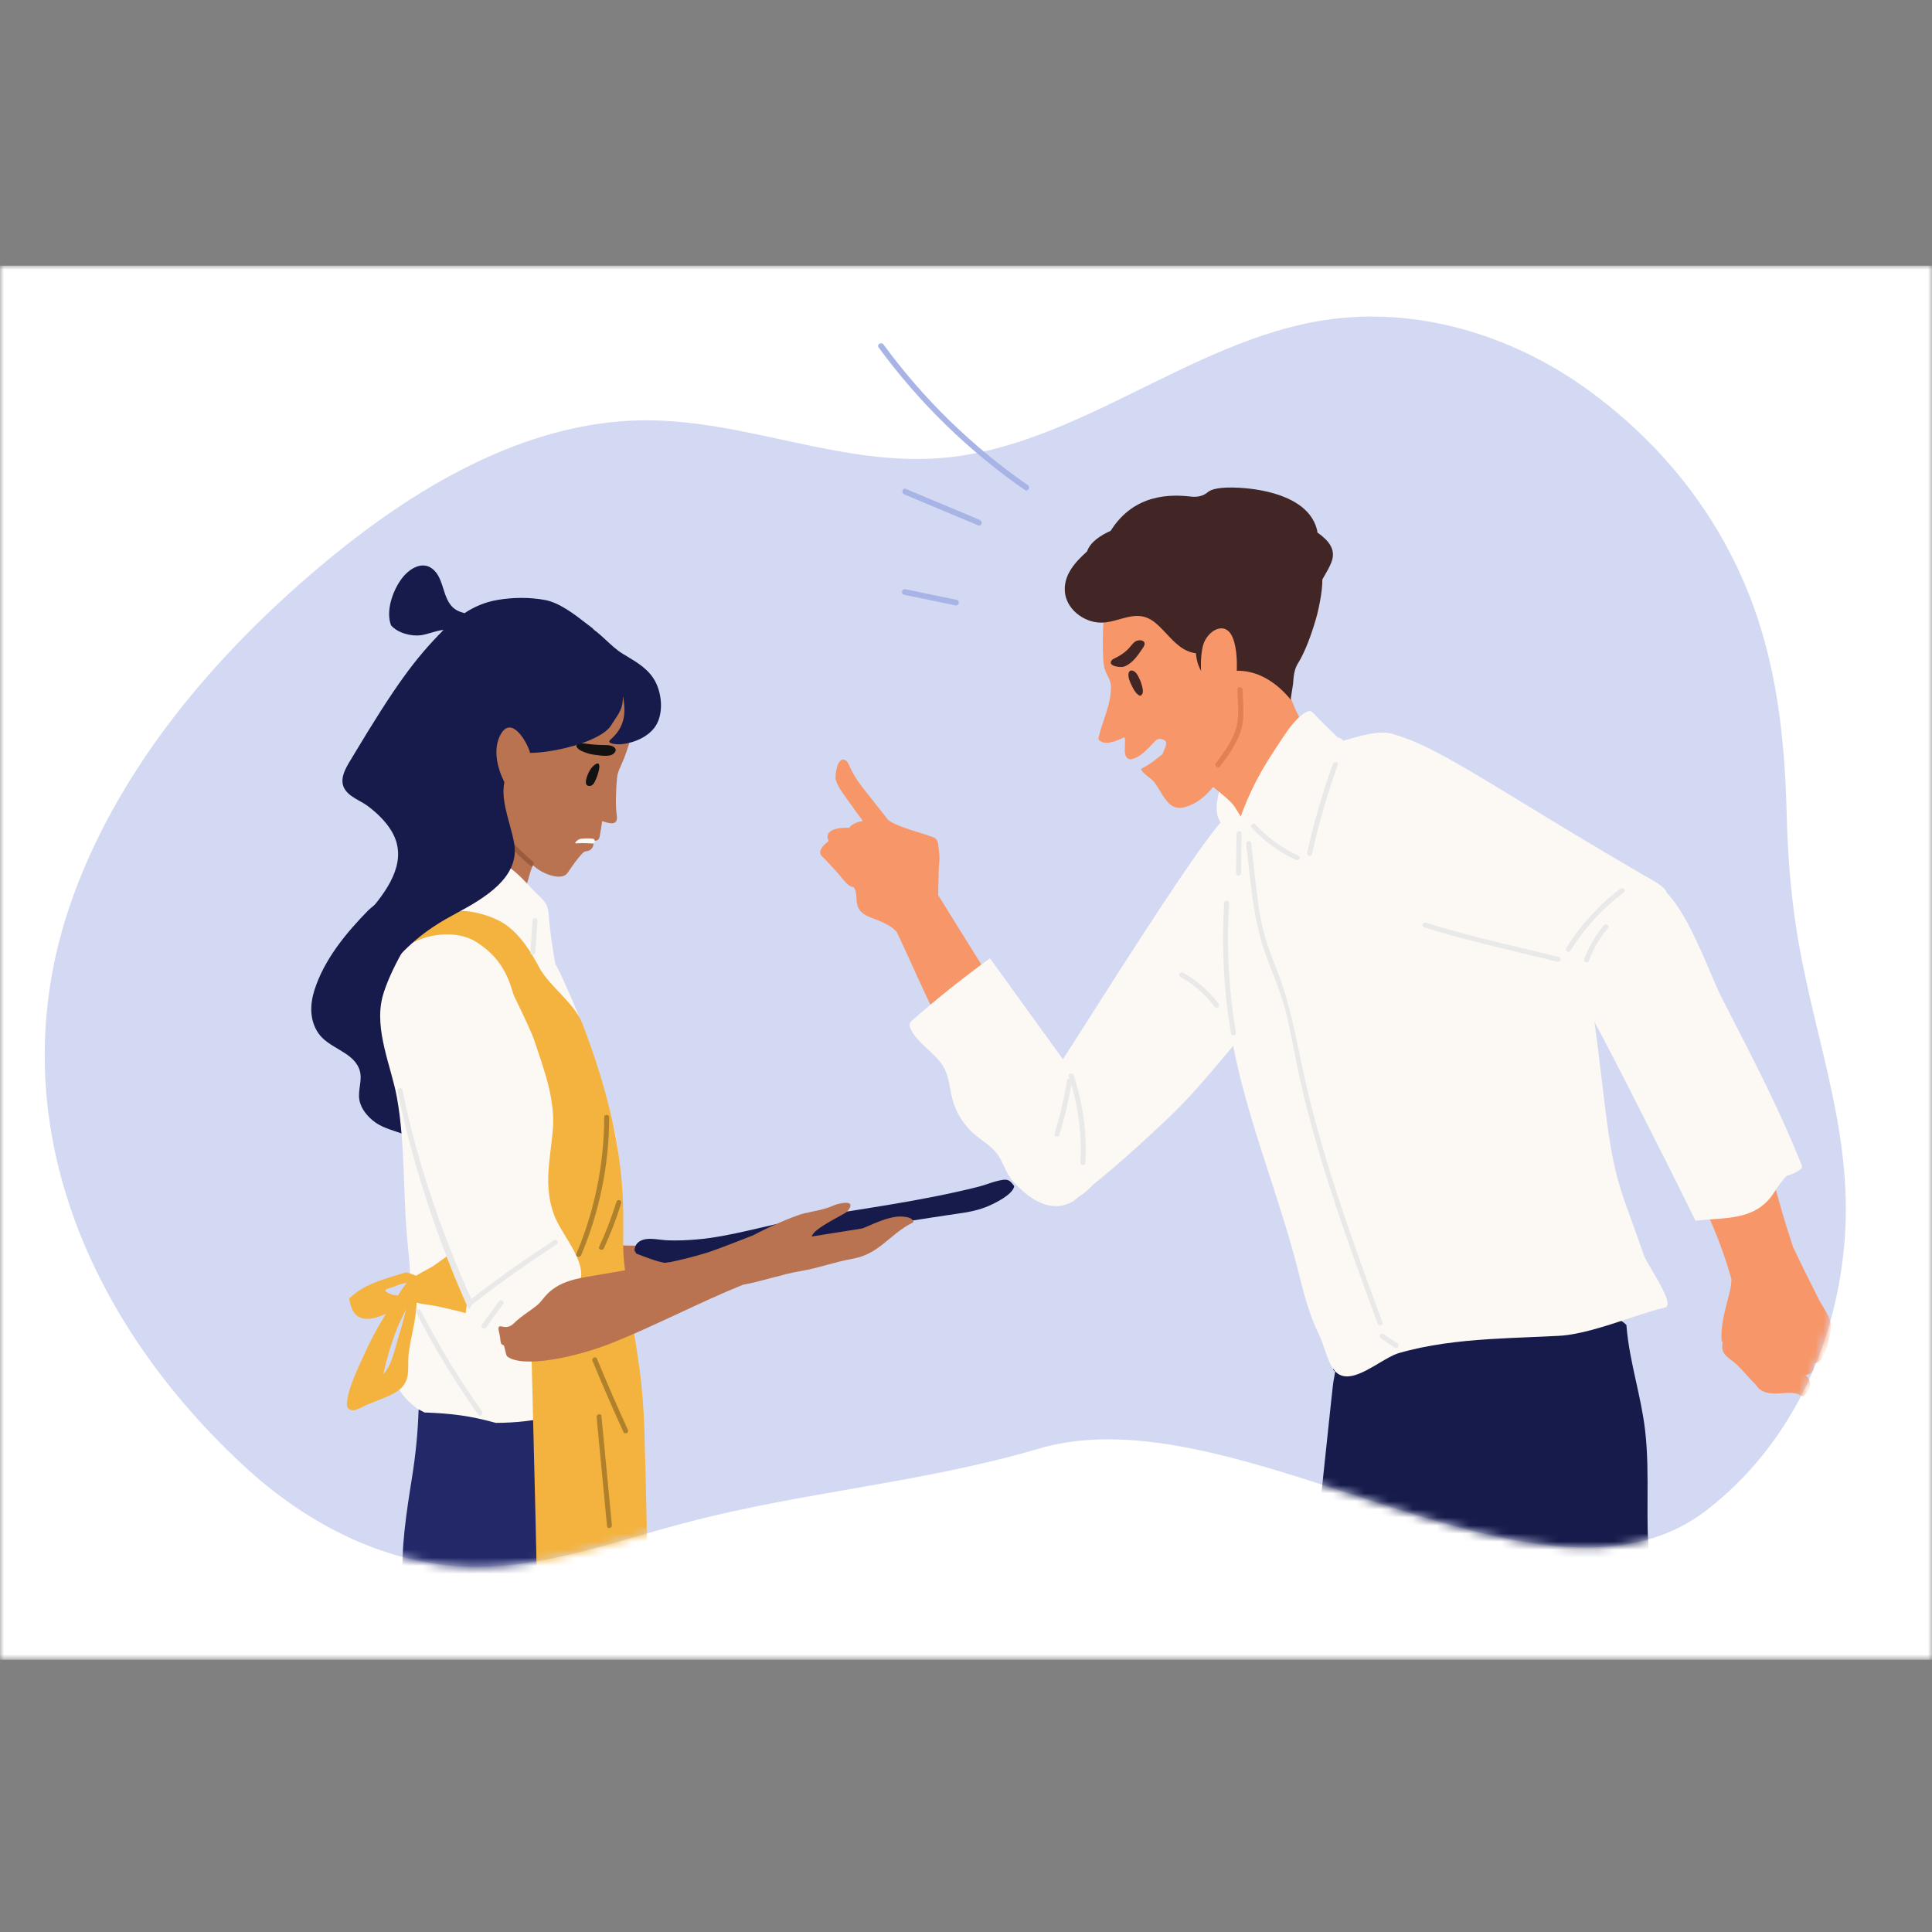 <svg width="240" height="240" viewBox="0 0 240 240" fill="none" xmlns="http://www.w3.org/2000/svg">
<rect x="0" y="0" width="240" height="240" fill="#808080" stroke="none"/>
<g clip-path="url(#clip0_2349_87577)">
<mask id="mask0_2349_87577" style="mask-type:luminance" maskUnits="userSpaceOnUse" x="0" y="33" width="240" height="174">
<path d="M240 33H0V206.182H240V33Z" fill="white"/>
</mask>
<g mask="url(#mask0_2349_87577)">
<path d="M240 33H0V206.182H240V33Z" fill="white"/>
<path d="M210.813 62C206.965 56.602 202.174 51.904 196.675 48.013C187.536 41.574 175.889 37.994 164.382 39.789C147.874 42.384 133.73 55.436 117.136 56.882C104.466 57.981 92.528 52.085 79.86 52.214C65.055 52.381 51.135 60.744 39.618 70.482C26.595 81.491 15.228 94.967 9.344 110.628C-0.9 137.844 10.772 164.228 30.627 182.397C38.211 189.326 47.987 194.462 58.629 194.636C67.65 194.784 76.469 191.434 85.314 189.12C99.769 185.319 114.721 184.184 129.061 179.952C154.04 172.581 191.394 203.62 212.075 187.543C222.435 179.482 227.874 167.372 229.071 154.962C230.38 141.404 225.655 129.897 223.413 116.992C222.515 111.796 222.075 106.508 221.951 101.206C221.716 91.648 220.686 82.295 217.12 73.475C215.463 69.379 213.352 65.542 210.813 62Z" fill="#D3D9F2"/>
<mask id="mask1_2349_87577" style="mask-type:alpha" maskUnits="userSpaceOnUse" x="5" y="39" width="225" height="156">
<path d="M210.815 62.001C206.968 56.603 202.176 51.905 196.677 48.014C187.538 41.575 175.891 37.995 164.384 39.79C147.876 42.385 133.732 55.437 117.138 56.883C104.468 57.982 92.53 52.086 79.862 52.215C65.057 52.382 51.137 60.745 39.62 70.483C26.597 81.492 15.231 94.968 9.346 110.629C-0.898 137.845 10.774 164.229 30.629 182.398C38.212 189.327 47.989 194.462 58.631 194.637C67.652 194.785 76.471 191.435 85.316 189.121C99.771 185.32 114.723 184.185 129.063 179.952C154.042 172.582 191.396 203.621 212.076 187.544C222.437 179.483 227.876 167.373 229.073 154.963C230.382 141.405 225.657 129.898 223.415 116.993C222.516 111.797 222.077 106.509 221.953 101.207C221.718 91.649 220.688 82.296 217.122 73.476C215.465 69.38 213.354 65.543 210.815 62.001Z" fill="#D3D9F2"/>
</mask>
<g mask="url(#mask1_2349_87577)">
<mask id="mask2_2349_87577" style="mask-type:luminance" maskUnits="userSpaceOnUse" x="16" y="45" width="216" height="267">
<path d="M231.82 45.871H16.779V311.639H231.82V45.871Z" fill="white"/>
</mask>
<g mask="url(#mask2_2349_87577)">
<path d="M68.575 105.246C67.927 104.062 66.431 103.98 65.423 103.214C64.698 102.666 64.316 101.835 63.667 101.217C63.196 100.763 62.63 100.48 62.059 100.209C60.492 99.473 58.689 98.548 56.998 98.2C56.367 98.071 55.885 98.147 55.52 98.518C55.325 98.442 55.054 98.577 55.089 98.86C55.749 103.503 55.024 108.116 53.027 112.281C52.909 112.305 52.803 112.387 52.792 112.552C52.762 113.047 52.792 113.43 52.939 113.919C52.986 114.078 53.127 114.22 53.298 114.178C55.684 113.554 58.312 113.088 60.787 113.43C61.476 113.524 62.047 113.713 62.666 114.013C62.819 114.09 63.456 114.497 63.597 114.491C63.968 114.473 64.645 120.07 64.84 119.752C64.946 119.581 64.31 113.772 64.186 113.677C64.599 112.417 65.017 111.156 65.429 109.889C65.889 108.499 66.189 106.06 68.051 106.183C68.322 106.201 68.422 105.912 68.334 105.718C68.363 105.7 68.387 105.688 68.428 105.665C68.563 105.582 68.664 105.405 68.575 105.24V105.246Z" fill="#B97351"/>
<path d="M83.975 155.215C84.045 155.032 83.963 154.79 83.715 154.79C81.801 154.773 79.886 154.749 77.971 154.731C76.616 154.72 74.695 154.325 73.434 154.967C72.656 155.362 72.38 156.128 72.55 156.964C72.815 158.231 74.23 160.028 75.131 160.894C75.997 161.725 77.016 161.354 78.053 161.018C79.597 160.523 81.211 160.093 82.702 159.462C84.546 158.679 85.459 156.693 83.98 155.221L83.975 155.215Z" fill="#B97351"/>
<path d="M108.874 151.68C108.485 151.491 107.843 151.645 107.454 151.685C106.482 151.792 105.509 151.909 104.537 152.033C102.976 152.234 101.427 152.469 99.871 152.723C99.918 152.516 99.777 152.281 99.529 152.357C97.603 152.982 97.379 154.637 99.312 155.568C101.715 156.723 104.838 155.527 107.13 154.649C107.937 154.343 109.121 154.037 109.428 153.1C109.604 152.552 109.404 151.927 108.874 151.68Z" fill="#B97351"/>
<path d="M68.715 123.528L68.209 117.277C68.079 115.687 67.932 115.097 66.848 113.931C65.398 112.369 63.931 110.82 62.505 109.241C60.968 107.538 60.385 106.454 58.77 106.113C58.54 106.065 58.34 106.23 58.381 106.472L58.434 106.796C58.387 106.749 58.328 106.713 58.246 106.707C56.549 106.531 56.148 109.105 56.101 110.349C56.024 112.363 56.785 114.273 58.157 115.733C58.428 116.022 58.882 115.61 58.611 115.321C58.257 114.95 57.951 114.549 57.692 114.125C58.558 114.897 60.267 115.032 61.315 115.233C62.105 115.38 62.965 115.474 63.642 115.946C64.355 116.446 64.826 117.289 65.251 118.026C66.076 119.451 66.736 120.954 67.277 122.503C67.107 122.615 67.036 122.88 67.266 123.01C67.507 123.145 67.684 123.34 67.784 123.581C67.784 123.593 67.79 123.605 67.796 123.617C67.814 123.67 67.837 123.723 67.855 123.782C67.92 124.058 68.391 124.123 68.45 123.805C68.585 123.782 68.709 123.693 68.692 123.517L68.715 123.528Z" fill="#FCF8F4"/>
<path d="M69.611 122.891C69.199 121.011 68.846 119.12 68.569 117.217C68.433 116.263 68.316 115.308 68.215 114.353C68.151 113.729 68.186 113.004 67.897 112.427C67.561 111.743 66.713 111.089 66.201 110.536C65.629 109.917 65.063 109.299 64.445 108.721C63.378 107.725 62.218 106.942 60.815 106.523C60.521 106.435 60.35 106.771 60.468 106.977C59.708 107.112 58.8 107.572 58.577 108.261C58.241 109.292 59.784 110.706 60.309 111.384C61.54 112.981 62.86 114.501 64.238 115.974C65.805 117.653 68.127 119.155 68.033 121.63C68.015 122.025 68.634 122.048 68.645 121.653C68.645 121.53 68.657 121.418 68.663 121.3C68.775 121.871 68.887 122.449 69.017 123.02C69.099 123.409 69.7 123.274 69.618 122.885L69.611 122.891Z" fill="#FCF8F4"/>
<path d="M76.645 96.703C76.675 96.302 76.781 95.902 76.946 95.537C77.576 94.158 78.872 91.183 78.495 88.743C78.254 87.176 77.252 84.725 76.256 83.547C74.79 81.82 72.651 80.731 70.553 79.918C68.692 79.193 66.93 78.716 64.997 79.476C63.188 80.189 61.627 81.503 60.384 82.94C58.263 85.397 55.317 90.093 57.456 93.268C58.646 95.036 60.526 95.707 60.614 98.088C60.655 99.248 60.726 100.415 60.855 101.57C60.914 102.076 61.291 102.442 61.345 102.948C62.358 104.315 63.748 105.434 65.074 106.489C66.105 107.308 66.523 107.968 67.772 108.504C68.591 108.857 69.947 109.229 70.512 108.422C70.86 107.933 71.343 107.19 71.802 106.636C72.339 105.988 72.498 105.764 72.922 105.729C73.34 105.688 73.664 105.334 73.717 104.922C73.735 104.763 73.746 104.598 73.764 104.445C73.9 104.445 74.029 104.445 74.141 104.398C74.412 104.297 74.442 104.121 74.501 103.856C74.63 103.243 74.707 102.612 74.807 101.994C75.768 102.347 76.757 102.542 76.633 101.416C76.569 100.833 76.468 100.35 76.533 98.506C76.575 97.398 76.569 97.74 76.645 96.715V96.703Z" fill="#B97351"/>
<path fill-rule="evenodd" clip-rule="evenodd" d="M75.468 92.561C75.633 92.561 75.833 92.602 76.015 92.673H76.021C76.422 92.838 76.717 93.167 76.239 93.609C75.793 94.025 74.758 93.882 74.084 93.79C73.975 93.774 73.875 93.761 73.788 93.751C73.287 93.698 72.746 93.509 72.286 93.309C71.774 93.085 71.102 92.466 72.144 92.343C72.374 92.319 72.61 92.354 72.84 92.39C73.712 92.514 74.584 92.561 75.468 92.561ZM73.435 95.447C73.594 95.253 74.336 94.434 74.442 95.088V95.082C74.537 95.695 73.93 97.127 73.735 97.357C73.629 97.48 73.494 97.616 73.305 97.633C72.192 97.757 73.14 95.807 73.435 95.447Z" fill="#121212"/>
<path d="M56.196 111.957C53.521 111.232 51.848 108.981 49.285 107.956C48.613 111.279 46.498 112.322 45.75 113.082C42.992 115.892 40.265 119.192 39.057 123.009C38.497 124.783 38.45 126.715 39.529 128.318C40.807 130.221 43.747 130.604 44.601 132.736C44.636 132.825 44.666 132.913 44.695 133.008C45.031 134.209 44.436 135.423 44.642 136.619C44.831 137.744 45.679 138.746 46.581 139.4C48.13 140.513 50.145 140.584 51.73 141.703C52.113 141.975 52.355 141.703 52.42 141.303C52.532 140.619 51.883 140.637 51.636 140.213C51.418 139.842 51.512 139.135 51.553 138.728C51.771 136.772 53.126 135.011 52.838 132.99C52.532 130.81 51.07 128.989 50.77 126.798C50.469 124.629 51.035 122.379 52.119 120.493C53.468 118.143 55.554 116.316 57.787 114.796C58.67 114.195 59.554 113.624 60.373 112.993C58.977 112.675 57.586 112.333 56.202 111.962L56.196 111.957Z" fill="#171B4B"/>
<path d="M66.182 107.008C64.944 105.982 63.813 104.839 62.788 103.596C62.535 103.29 62.081 103.702 62.334 104.008C63.395 105.293 64.573 106.459 65.857 107.526C66.164 107.779 66.488 107.255 66.187 107.008H66.182Z" fill="#995C3E"/>
<path d="M53.368 209.546C56.06 221.376 53.645 253.127 53.709 256.95C53.78 260.756 52.802 264.462 52.16 268.174C51.264 273.359 51.188 278.531 50.864 283.781C50.599 288.041 49.338 287.616 53.368 288.159C60.697 288.035 69.429 287.87 76.734 287.157C76.823 284.081 76.41 280.812 76.504 278.296C76.646 274.584 76.781 270.872 76.911 267.161C77.158 259.926 77.388 252.685 77.583 245.444C77.983 230.968 78.278 216.486 78.46 202.004C78.531 196.543 78.637 191.063 78.413 185.608C77.848 182.78 77.282 179.952 76.875 177.1C76.71 176.835 76.593 176.511 76.569 176.116C76.569 176.051 76.569 175.969 76.569 175.886C76.569 175.168 76.534 174.461 76.487 173.748C76.446 173.312 76.428 172.87 76.398 172.434C74.478 171.15 72.003 171.639 69.776 172.092C68.498 172.351 55.954 174.567 52.001 175.097C51.913 177.931 51.63 180.729 51.188 183.499C50.487 187.888 49.779 192.36 50.033 196.831C50.298 201.521 52.366 205.109 53.373 209.546H53.368Z" fill="#232968"/>
<path d="M76.958 161.134C77.188 159.572 76.18 156.515 76.269 154.936C76.511 150.405 77.43 145.044 76.387 140.643C74.66 133.331 72.911 128.146 69.765 121.259C67.573 116.463 60.185 107.743 54.14 112.845C51.17 115.35 48.242 121.053 47.518 123.828C46.445 127.923 48.631 132.559 49.308 136.336C50.369 142.239 50.033 148.408 50.628 154.37C50.858 156.698 51.117 159.037 50.858 161.37C50.611 163.603 49.945 165.765 49.562 167.974C49.326 169.341 48.867 171.256 49.562 172.552C50.022 173.424 50.87 174.219 51.759 174.956C51.759 174.956 52.732 175.463 52.737 175.463C56.114 175.586 58.376 175.869 61.593 176.753C64.115 176.747 66.595 176.494 69.246 175.769C71.208 175.233 73.247 174.443 74.749 172.976C75.733 172.016 77.707 169.294 77.919 167.98C77.624 165.694 77.3 163.414 76.964 161.134H76.958Z" fill="#FCF8F4"/>
<path d="M125.972 147.46C125.996 147.389 125.984 147.325 125.943 147.272C125.56 146.794 125.324 146.47 124.641 146.558C123.527 146.706 122.543 147.171 121.465 147.442C114.248 149.251 106.848 150.176 99.524 151.437C95.182 152.185 90.858 153.611 86.468 153.976C85.325 154.071 84.182 154.118 83.039 154.082C82.144 154.059 81.154 153.811 80.264 153.923C79.369 154.041 78.803 154.589 78.821 155.432C78.862 155.443 78.897 155.455 78.939 155.467C78.933 155.614 79.033 155.732 79.168 155.779C80.034 156.097 82.639 157.152 82.945 156.798C82.963 156.798 82.986 156.81 83.004 156.816C84.006 157.122 86.556 156.009 87.617 155.779C89.178 155.443 98.835 153.941 102.547 153.328C102.558 153.328 117.134 151.001 119.108 150.742C120.346 150.577 121.677 150.312 122.855 149.787C123.716 149.404 125.672 148.444 125.972 147.454V147.46Z" fill="#171B4B"/>
<path d="M84.388 266.029C83.869 261.374 83.403 256.708 82.991 252.042C82.166 242.709 81.548 233.353 81.147 223.991C80.493 208.602 80.534 193.196 80.051 177.801C79.768 168.68 78.413 165.517 77.488 156.431C77.064 152.225 78.908 144.159 72.309 127.067C71.385 124.675 68.18 122.413 67.024 120.25C65.94 118.224 64.703 116.203 62.812 114.86C61.31 113.799 57.951 112.739 56.001 113.334C54.852 113.687 54.864 113.888 53.797 114.429C53.102 114.783 52.13 115.172 51.459 115.714C51.406 115.714 51.353 115.714 51.3 115.714C51.017 115.696 50.917 115.973 51.005 116.174C50.793 116.451 51.088 116.715 51.346 116.662C51.317 116.875 50.08 117.882 50.298 117.717C52.784 115.873 56.761 115.502 59.13 116.992C62.164 118.907 63.1 121.193 63.766 123.485C65.163 128.281 65.481 132.929 66.265 137.867C66.5 139.334 66.789 140.801 66.282 142.25C65.899 143.34 65.157 144.354 64.532 145.326C63.401 147.081 62.223 148.808 60.938 150.451C59.578 152.195 58.093 153.845 56.425 155.312C55.636 156.007 54.746 156.614 53.892 157.221C53.515 157.486 52.496 157.969 51.682 158.476C51.229 158.27 50.816 158.14 50.428 158.058C46.993 159.094 45.219 159.59 43.387 161.292C43.387 161.322 43.387 161.345 43.387 161.375C43.835 164.403 45.867 164.144 47.959 163.195C47.847 163.378 47.729 163.554 47.617 163.737C46.704 165.245 45.885 166.807 45.166 168.421C44.401 170.129 43.375 172.174 43.122 174.042C43.04 174.649 43.087 175.108 43.77 175.19C44.294 175.249 45.066 174.713 45.514 174.531C46.463 174.148 47.423 173.788 48.354 173.376C49.526 172.851 50.422 172.18 50.64 170.848C50.775 170.03 50.669 169.175 50.746 168.344C50.846 167.29 51.088 166.259 51.294 165.222C51.523 164.079 51.718 162.954 51.748 161.817C52.59 162.052 53.592 162.105 54.41 162.294C56.384 162.747 58.676 163.189 60.485 164.114C61.946 164.656 63.578 165.187 64.856 166.088C65.381 166.453 65.734 166.919 66.005 167.431C66.665 195.635 67.679 223.891 66.43 252.089C66.141 258.564 65.876 265.033 65.086 271.466C65.605 272.197 66.294 272.674 67.089 272.963C71.879 272.297 76.669 271.626 81.459 270.936C84.935 270.435 84.717 268.927 84.393 266.023L84.388 266.029ZM49.508 166.058C49.126 167.29 48.678 169.629 47.617 170.683C48.048 168.757 48.601 166.86 49.326 165.022C49.638 164.22 50.098 163.407 50.463 162.576C50.18 163.749 49.868 164.91 49.508 166.064V166.058ZM49.444 160.927C48.896 160.927 48.377 160.756 47.923 160.426C47.894 160.402 47.865 160.397 47.835 160.385C47.847 160.344 47.859 160.296 47.883 160.249C47.959 160.102 48.607 159.96 48.766 159.902C49.161 159.748 49.55 159.59 49.956 159.478C50.151 159.425 50.363 159.419 50.563 159.383C50.139 159.76 49.756 160.414 49.444 160.927Z" fill="#F4B33F"/>
<path fill-rule="evenodd" clip-rule="evenodd" d="M53.569 78.596C53.146 78.72 52.723 78.844 52.29 78.911V78.905C51.194 79.076 49.432 78.681 48.572 77.673C47.877 75.829 48.849 73.213 49.981 71.776C51.017 70.456 52.832 69.472 54.134 71.075C54.607 71.657 54.843 72.403 55.077 73.145C55.433 74.271 55.787 75.388 56.962 75.918C57.137 75.997 57.341 76.058 57.55 76.121C57.603 76.136 57.655 76.152 57.707 76.168C58.893 75.379 60.23 74.795 61.805 74.527C63.714 74.197 65.771 74.179 67.673 74.527C69.493 74.859 71.348 76.298 72.892 77.496C73.158 77.702 73.414 77.9 73.659 78.085C73.697 78.114 73.71 78.144 73.706 78.175C74.276 78.584 74.808 79.077 75.336 79.567C75.983 80.168 76.625 80.764 77.324 81.191C77.496 81.296 77.668 81.4 77.841 81.504C79.246 82.349 80.648 83.192 81.425 84.708V84.702C82.197 86.205 82.402 88.39 81.595 89.922C80.777 91.478 78.744 92.332 77.065 92.456C76.9 92.468 75.168 92.468 75.851 91.867C77.495 90.423 77.849 88.75 77.377 86.475C77.396 87.857 77.014 88.433 76.376 89.394H76.375C76.233 89.609 76.077 89.844 75.91 90.111C74.594 92.212 68.235 93.692 65.194 93.522C64.65 94.04 64.13 94.586 63.638 95.16C61.878 97.2 62.612 99.877 63.3 102.381C63.538 103.249 63.77 104.095 63.891 104.887C64.521 109.023 60.144 111.598 56.697 113.442C52.985 115.428 51.2 116.924 48.302 120.076C47.824 120.047 47.824 120.047 47.834 120.048C47.843 120.049 47.862 120.052 47.423 120.029C46.745 119.996 46.834 119.231 46.919 118.497C47.003 117.771 47.084 117.077 46.416 117.154C45.304 117.283 45.876 116.298 46.38 115.429C46.837 114.64 47.239 113.947 46.275 114.273C45.609 114.496 44.961 114.756 44.33 115.044C44.708 114.59 45.088 114.142 45.465 113.698C45.693 113.429 45.92 113.161 46.145 112.894C48.455 110.137 50.758 106.649 48.578 103.143C47.842 101.959 46.805 100.975 45.697 100.139C45.384 99.903 45.024 99.7 44.66 99.496C43.971 99.109 43.268 98.715 42.852 98.07C42.065 96.856 42.931 95.431 43.597 94.335H43.598C43.655 94.24 43.712 94.148 43.765 94.058C49.12 85.126 51.492 81.899 55.099 78.251C54.578 78.3 54.074 78.448 53.569 78.596Z" fill="#171B4B"/>
<path d="M57.633 165.336C59.395 166.95 61.097 168.093 62.341 170.226C64.526 168.771 66.347 166.166 68.085 164.234C69.222 162.973 70.383 161.718 71.449 160.399C73.847 157.435 69.835 153.782 68.78 150.783C67.52 147.195 68.344 144.079 68.668 140.437C69.004 136.578 67.602 132.949 66.406 129.337C65.787 127.464 62.759 121.572 61.952 119.746C60.873 117.89 60.886 119.239 59.141 117.961C55.854 115.551 51.73 117.919 49.591 121.254C49.491 121.254 49.385 121.307 49.32 121.425C48.071 123.723 47.676 126.409 47.729 129.019C47.771 131.023 48.648 132.702 49.22 134.563C49.62 135.86 49.909 137.191 50.151 138.523C50.469 138.782 50.705 139.159 50.763 139.654C51.453 145.746 53.35 151.743 56.208 157.182C57.038 158.766 58.146 160.41 57.957 162.272C57.839 163.433 57.592 164.316 57.633 165.336Z" fill="#FCF8F4"/>
<path d="M65.817 93.415C65.44 92.119 63.525 88.808 62.187 91.247C61.215 93.014 61.728 95.377 62.7 97.239C62.73 97.309 62.753 97.38 62.782 97.451C63.095 98.182 63.619 99.49 64.509 99.701C67.084 100.326 66.141 94.517 65.817 93.415Z" fill="#B97351"/>
<path d="M73.605 104.174C73.128 104.132 72.657 104.144 72.179 104.191C71.785 104.233 71.196 104.816 71.584 104.769C72.008 104.721 73.157 104.745 73.582 104.786C73.977 104.822 74 104.209 73.605 104.174Z" fill="#FCF8F4"/>
<path fill-rule="evenodd" clip-rule="evenodd" d="M66.159 114.325C66.115 114.99 66.069 115.656 66.023 116.322C65.978 116.988 65.932 117.653 65.888 118.319C65.858 118.714 66.477 118.737 66.501 118.343C66.545 117.677 66.591 117.011 66.636 116.345V116.345L66.636 116.343C66.682 115.678 66.727 115.013 66.772 114.348C66.801 113.953 66.182 113.93 66.159 114.325ZM58.537 161.365C54.907 153.325 51.721 144.047 49.998 135.411C49.921 135.022 49.327 135.175 49.403 135.564C51.147 144.331 54.458 154.347 58.146 162.484C58.254 162.719 58.499 162.411 58.61 162.071C58.633 162.061 58.655 162.047 58.677 162.03C62.053 159.403 65.541 156.922 69.14 154.601C69.47 154.389 69.193 153.841 68.857 154.053C65.313 156.341 61.869 158.78 58.537 161.365ZM61.976 161.658C61.275 162.624 60.574 163.597 59.879 164.563C59.649 164.881 60.167 165.211 60.397 164.893C61.098 163.927 61.799 162.954 62.495 161.988C62.724 161.67 62.206 161.34 61.976 161.658ZM52.279 162.819C54.505 167.168 57.039 171.345 59.879 175.327V175.333C60.109 175.651 59.655 176.07 59.425 175.746C56.556 171.716 53.987 167.503 51.73 163.102C51.554 162.748 52.096 162.466 52.279 162.819Z" fill="#EAE9E9"/>
<path fill-rule="evenodd" clip-rule="evenodd" d="M71.597 155.757C73.871 150.365 75.044 144.633 75.056 138.777H75.062C75.062 138.382 75.675 138.406 75.675 138.8C75.663 144.704 74.484 150.495 72.187 155.939C72.033 156.298 71.444 156.122 71.597 155.757ZM74.431 154.884C75.274 153.064 75.987 151.196 76.582 149.281C76.7 148.904 77.289 149.087 77.171 149.464C76.576 151.378 75.863 153.246 75.02 155.067C74.856 155.42 74.266 155.243 74.431 154.884ZM74.714 175.911C74.679 175.517 74.078 175.658 74.113 176.047C74.328 178.303 74.544 180.559 74.761 182.815V182.816V182.818C74.978 185.074 75.194 187.33 75.409 189.586C75.445 189.981 76.046 189.839 76.01 189.451C75.796 187.194 75.579 184.938 75.362 182.681C75.146 180.424 74.929 178.168 74.714 175.911ZM74.155 168.776C75.38 171.746 76.659 174.691 77.996 177.614C78.161 177.973 77.613 178.256 77.448 177.896C76.111 174.974 74.832 172.028 73.607 169.059C73.459 168.694 74.001 168.411 74.155 168.776Z" fill="#AF812C"/>
<path fill-rule="evenodd" clip-rule="evenodd" d="M110.424 153.944C109.105 155.039 107.922 156.021 105.791 156.39L105.797 156.396C104.799 156.567 103.769 156.846 102.733 157.127C101.629 157.427 100.516 157.728 99.422 157.905C98.338 158.08 97.114 158.408 95.861 158.744C94.676 159.062 93.465 159.386 92.323 159.595C92.309 159.598 92.296 159.6 92.282 159.603C89.761 160.614 87.003 161.897 84.245 163.18C81.474 164.469 78.704 165.758 76.173 166.771C71.436 168.668 64.979 169.97 63.029 168.521C62.904 168.428 62.827 168.076 62.754 167.742C62.683 167.413 62.615 167.104 62.51 167.077L62.505 167.083C62.215 167.01 62.191 166.769 62.154 166.396C62.135 166.2 62.112 165.968 62.045 165.705C61.786 164.688 61.972 164.722 62.38 164.797C62.732 164.861 63.25 164.957 63.789 164.426C64.36 163.86 64.995 163.408 65.629 162.956C65.834 162.811 66.038 162.666 66.24 162.517C66.517 162.311 66.788 162.099 67.035 161.845C67.177 161.696 67.308 161.532 67.439 161.369C67.526 161.261 67.612 161.153 67.701 161.05C69.292 159.209 71.51 158.841 73.597 158.494C73.867 158.45 74.135 158.405 74.4 158.358C75.435 158.172 76.472 157.999 77.51 157.827C81.048 157.238 84.588 156.648 88.051 155.541C89.1 155.206 93.454 153.497 93.454 153.497C93.46 153.496 93.468 153.496 93.474 153.496C95.968 152.175 98.853 150.976 99.899 150.728C100.223 150.652 100.546 150.585 100.866 150.52C101.758 150.336 102.634 150.155 103.487 149.774C104.135 149.485 106.604 148.866 105.255 150.487C105.161 150.599 104.709 150.847 104.127 151.167C102.51 152.056 99.891 153.495 101.178 154.093C102.052 154.496 103.802 153.854 104.965 153.428C105.213 153.337 105.434 153.256 105.614 153.197C106.315 152.966 107.014 152.662 107.717 152.357C108.862 151.859 110.016 151.358 111.199 151.165C111.677 151.082 112.884 151.088 113.25 151.447C113.38 151.577 113.444 151.7 113.473 151.824C113.391 151.869 113.308 151.914 113.225 151.959C112.942 152.112 112.66 152.264 112.395 152.437C111.644 152.932 111.02 153.449 110.424 153.944Z" fill="#B97351"/>
<path d="M156.329 105.882C155.816 103.154 155.227 100.397 154.432 97.739C154.043 96.443 153.289 96.166 152.264 97.02C152.122 96.838 151.792 96.814 151.733 97.097C151.41 98.764 150.673 100.443 151.527 101.999C152.146 103.118 152.617 104.297 152.894 105.546C153.006 106.035 152.942 106.936 153.283 107.372C153.589 108.362 154.202 109.252 155.392 109.057C156.977 108.798 156.529 106.977 156.323 105.882H156.329Z" fill="#FCF8F4"/>
<path fill-rule="evenodd" clip-rule="evenodd" d="M161.826 68.517C162.834 70.249 163.711 72.264 163.847 74.285V74.297C163.982 76.324 163.169 77.973 162.009 79.582C161.169 80.741 160.324 81.71 159.29 82.566C159.369 82.604 159.43 82.68 159.446 82.799C159.799 85.703 160.801 88.466 162.492 90.864C163.01 91.599 163.648 92.26 164.287 92.92C165.296 93.965 166.306 95.01 166.84 96.349V96.343C166.94 96.585 166.752 96.78 166.557 96.803C166.303 98.465 164.671 99.818 163.43 100.846C163.378 100.889 163.326 100.932 163.276 100.974C161.997 102.035 158.68 103.92 156.836 103.655C155.378 103.446 154.554 102.115 153.804 100.905C153.644 100.648 153.488 100.396 153.33 100.161C152.911 99.537 151.72 98.575 150.699 97.757C149.781 98.884 148.692 99.834 147.233 100.256C145.603 100.723 144.897 99.561 144.132 98.302C143.924 97.958 143.711 97.608 143.474 97.281C143.229 96.943 142.931 96.714 142.637 96.488C142.299 96.228 141.966 95.973 141.724 95.56C141.75 95.54 141.778 95.517 141.806 95.495C141.834 95.473 141.862 95.451 141.889 95.43C142.781 94.978 143.175 94.662 143.757 94.195C143.947 94.043 144.157 93.875 144.41 93.68C144.473 93.492 144.552 93.308 144.626 93.134C144.884 92.535 145.091 92.053 144.393 91.842C144.21 91.789 144.01 91.76 143.833 91.831C143.698 91.883 143.586 91.989 143.481 92.089L143.479 92.09C143.303 92.261 143.129 92.442 142.954 92.625C142.237 93.371 141.493 94.145 140.457 94.335C140.216 94.317 140.015 94.217 139.874 93.963C139.699 93.651 139.718 93.22 139.735 92.838C139.74 92.731 139.744 92.628 139.744 92.532C139.742 92.45 139.746 92.364 139.75 92.276C139.761 92.036 139.772 91.785 139.673 91.578C139.014 91.925 137.446 92.614 136.716 92.072C136.557 92.019 136.415 91.866 136.462 91.654C136.638 90.898 136.88 90.169 137.122 89.443C137.531 88.216 137.936 86.998 138.006 85.68C138.047 84.865 137.834 84.436 137.598 83.961C137.36 83.483 137.099 82.956 137.051 81.939C136.823 77.177 137.155 71.225 140.578 67.54C143.859 65.147 147.763 63.062 151.934 63.085C156.011 63.103 159.758 64.947 161.826 68.517ZM140.578 67.54C140.678 67.432 140.781 67.325 140.887 67.221C140.825 67.28 140.765 67.34 140.704 67.401C140.644 67.461 140.584 67.522 140.522 67.581C140.54 67.567 140.559 67.553 140.578 67.54Z" fill="#F79668"/>
<path fill-rule="evenodd" clip-rule="evenodd" d="M141.976 79.625C142.094 79.695 142.159 79.778 142.183 79.872H142.177C142.224 80.049 142.13 80.255 142.006 80.438C141.968 80.493 141.93 80.549 141.892 80.606C141.327 81.442 140.658 82.431 139.643 82.806C139.207 82.965 137.552 82.753 138.082 82.046C138.188 81.907 138.363 81.825 138.532 81.747C138.541 81.743 138.55 81.738 138.559 81.734C139.101 81.475 139.596 81.139 140.026 80.744C140.174 80.608 140.306 80.449 140.437 80.29C140.613 80.075 140.79 79.86 141.01 79.701C141.24 79.536 141.729 79.472 141.976 79.625ZM141.51 84.25C141.525 84.28 141.539 84.309 141.553 84.338H141.558C141.659 84.55 142.195 85.876 141.865 86.241C141.817 86.388 141.647 86.471 141.494 86.377C141.039 86.095 140.792 85.588 140.573 85.137C140.567 85.126 140.562 85.115 140.557 85.104C140.351 84.68 140.091 84.085 140.203 83.614C140.262 83.36 140.457 83.231 140.74 83.325C141.135 83.46 141.346 83.904 141.51 84.25Z" fill="#412625"/>
<path fill-rule="evenodd" clip-rule="evenodd" d="M116.545 111.203C116.547 110.982 116.549 110.762 116.554 110.542V110.541C116.572 109.764 116.589 108.987 116.607 108.203C116.612 107.967 116.633 107.715 116.654 107.457C116.698 106.918 116.744 106.355 116.66 105.864C116.623 105.653 116.605 105.454 116.588 105.268C116.535 104.678 116.494 104.226 115.912 104.002C115.376 103.8 114.747 103.603 114.097 103.4C112.707 102.964 111.221 102.5 110.35 101.881C109.937 101.36 109.525 100.837 109.113 100.314C108.7 99.791 108.288 99.269 107.875 98.747C107.827 98.686 107.779 98.625 107.73 98.564C107.147 97.829 106.559 97.089 106.096 96.279C105.849 95.848 105.625 95.383 105.418 94.935C105.318 94.723 105.183 94.499 104.965 94.405C103.987 93.969 103.681 96.391 103.833 96.903C104.083 97.714 104.659 98.5 105.196 99.233C105.358 99.453 105.515 99.669 105.66 99.878C106.149 100.591 106.667 101.286 107.192 101.976C106.626 102.082 105.766 102.341 105.466 102.865C105.43 102.848 105.395 102.83 105.348 102.83C104.605 102.812 102.808 102.871 102.791 103.973C102.791 104.126 102.867 104.297 102.967 104.456C102.532 104.798 101.783 105.411 101.901 106.006C101.941 106.224 102.153 106.422 102.339 106.595C102.398 106.651 102.455 106.704 102.502 106.754L102.503 106.755C102.992 107.279 103.48 107.803 103.963 108.327C104.09 108.462 104.23 108.639 104.382 108.83C104.81 109.367 105.328 110.018 105.872 110.183C105.928 110.199 105.984 110.206 106.034 110.211L106.043 110.212C106.339 110.621 106.368 111.105 106.397 111.593C106.425 112.048 106.452 112.507 106.697 112.911C107.116 113.6 107.907 113.893 108.65 114.169C108.732 114.199 108.814 114.229 108.895 114.26C109.59 114.525 110.244 114.831 110.845 115.261C110.999 115.373 111.148 115.52 111.298 115.669C111.328 115.7 111.359 115.73 111.389 115.76C111.908 116.832 112.6 118.353 113.308 119.91C114.503 122.541 115.748 125.278 116.295 126.149C116.865 127.059 117.32 127.537 117.826 128.067C118.189 128.447 118.577 128.854 119.052 129.466C118.769 129.737 119.029 130.232 119.376 130.409C121.65 131.558 124.048 130.309 125.922 128.983C126.558 128.53 127.548 127.54 127.294 126.674V126.668C127.283 126.627 127.265 126.585 127.248 126.544C127.101 126.212 126.78 126.005 126.467 125.803C126.402 125.762 126.338 125.72 126.275 125.678C124.942 124.762 124.896 124.675 124.562 124.058C124.42 123.794 124.224 123.433 123.854 122.868C122.717 121.139 120.188 117.066 118.268 113.974C117.587 112.877 116.983 111.904 116.545 111.203Z" fill="#F79668"/>
<path fill-rule="evenodd" clip-rule="evenodd" d="M163.625 66.124C163.642 66.13 163.678 66.148 163.678 66.148L163.666 66.154C164.968 67.097 166.046 68.204 165.38 69.877C165.152 70.454 164.843 70.985 164.533 71.517C164.445 71.669 164.357 71.82 164.271 71.973C164.262 75.293 162.509 80.402 161.262 82.357C160.761 83.147 160.69 84.03 160.631 84.938C160.627 85.004 160.583 85.273 160.53 85.594C160.438 86.16 160.319 86.885 160.349 86.923C158.64 84.832 156.213 83.152 153.355 83.335C152.766 83.371 152.294 83.602 151.825 83.832C151.296 84.092 150.77 84.35 150.079 84.325C150.003 84.325 149.926 84.295 149.855 84.225C149.85 84.219 149.845 84.213 149.841 84.207C149.837 84.201 149.832 84.195 149.826 84.189C149.75 84.125 149.679 84.048 149.62 83.948C148.953 83.131 148.649 82.197 148.561 81.148C146.977 80.942 145.972 79.867 144.938 78.762C144.488 78.282 144.033 77.795 143.522 77.371C141.994 76.105 140.583 76.502 139.11 76.916C138.097 77.201 137.053 77.495 135.922 77.259C134.184 76.894 132.475 75.486 132.287 73.553C132.08 71.421 133.595 69.795 135.038 68.499C135.446 67.319 136.709 66.508 137.977 65.937C137.977 65.934 137.978 65.932 137.978 65.93C140.894 61.305 145.448 61.393 148.006 61.694C148.736 61.776 149.49 61.617 150.044 61.134C150.456 60.781 151.482 60.456 153.956 60.592C157.362 60.781 162.746 61.894 163.636 65.954C163.648 66.018 163.642 66.077 163.625 66.124Z" fill="#412625"/>
<path d="M153.584 84.29C153.707 82.741 153.713 80.649 153.142 79.235C152.217 76.961 149.966 78.369 149.459 80.131C149 81.733 148.882 86.4 150.909 87.112C151.545 87.336 152.058 87.755 152.694 87.225C153.318 86.712 153.489 85.298 153.56 84.556C153.566 84.467 153.577 84.379 153.584 84.285V84.29Z" fill="#F79668"/>
<path d="M154.368 85.704C154.368 85.286 153.708 85.227 153.714 85.651C153.737 87.36 154.032 89.039 153.478 90.706C152.971 92.22 151.988 93.534 151.045 94.807C150.792 95.142 151.327 95.52 151.581 95.184C152.559 93.87 153.56 92.497 154.091 90.93C154.68 89.204 154.385 87.495 154.362 85.71L154.368 85.704Z" fill="#E38051"/>
<path fill-rule="evenodd" clip-rule="evenodd" d="M199.515 289.22C199.439 289.149 199.368 289.073 199.303 288.99L199.292 288.984C198.691 288.249 198.484 287.192 198.287 286.185C198.165 285.563 198.047 284.961 197.842 284.466C197.418 283.441 196.945 282.434 196.473 281.428C195.726 279.836 194.978 278.244 194.419 276.577C193.548 273.982 192.746 271.368 191.944 268.753C191.35 266.82 190.757 264.887 190.136 262.961C187.982 256.277 185.959 249.554 184.064 242.796L181.787 250.235C181.648 250.691 181.505 251.148 181.361 251.606C180.508 254.328 179.64 257.096 179.519 259.95C179.462 261.314 179.661 262.662 179.859 264.009C180.112 265.729 180.366 267.447 180.085 269.188C179.793 270.973 179.076 272.62 178.36 274.264C178.062 274.948 177.765 275.631 177.498 276.323C176.42 279.122 176.39 281.814 176.532 284.76C176.644 287.088 176.65 289.35 175.76 291.494C169.474 291.542 163.182 291.76 156.883 292.066C156.247 292.096 155.503 292.101 154.694 292.105C152.846 292.116 150.661 292.129 148.652 292.461L148.658 292.455C148.782 291.341 148.841 290.216 148.859 289.079C148.859 288.979 148.841 288.89 148.817 288.808C149.075 286.999 149.325 285.187 149.575 283.374C150.45 277.047 151.326 270.709 152.494 264.44C153.169 260.832 154.101 257.294 155.033 253.756C156.095 249.725 157.157 245.695 157.838 241.562C158.98 234.603 163.087 195.616 164.693 180.371C165.008 177.38 165.227 175.303 165.308 174.562C165.356 174.132 165.403 173.703 165.45 173.275C165.497 172.846 165.544 172.417 165.591 171.988C165.614 171.778 165.666 171.494 165.724 171.179C165.773 170.918 165.825 170.635 165.868 170.355C165.673 170.302 165.521 170.09 165.662 169.872C165.71 169.795 165.762 169.718 165.814 169.64C165.858 169.575 165.902 169.509 165.944 169.442C165.944 169.201 165.921 168.977 165.856 168.812C166.009 169.201 165.426 169.513 165.273 169.118C165.249 169.047 165.22 168.971 165.19 168.9C165.137 168.753 165.149 168.623 165.261 168.506C165.756 167.963 166.216 168.199 166.44 168.717C167.435 167.31 168.655 165.966 170.357 165.571C171.199 165.378 172.004 165.458 172.768 165.704C174.945 163.837 177.743 163.388 180.613 162.927C180.798 162.897 180.983 162.868 181.169 162.837C185.528 162.131 191.844 161.73 196.24 162.437C197.919 162.708 200.588 163.185 202.037 164.587C202.221 167.02 202.738 169.367 203.255 171.713C203.685 173.662 204.114 175.611 204.352 177.608C204.686 180.417 204.675 183.244 204.663 186.07C204.658 187.536 204.652 189.001 204.694 190.464C204.807 194.357 205.511 198.158 206.215 201.964C206.725 204.719 207.235 207.476 207.522 210.272C208.707 221.772 210.215 233.167 212.147 244.561C212.489 246.559 212.836 248.467 213.915 250.188C214.367 250.907 214.912 251.553 215.456 252.199C216.173 253.049 216.891 253.9 217.397 254.919C218.304 256.741 218.449 258.778 218.592 260.799C218.648 261.587 218.704 262.373 218.805 263.143C219.123 265.547 219.848 267.421 221.032 269.501C221.04 269.513 221.045 269.522 221.051 269.532C221.054 269.537 221.057 269.542 221.061 269.548C221.733 270.921 222.505 272.24 223.33 273.525C223.89 275.636 224.341 277.779 224.791 279.921C225.289 282.286 225.785 284.648 226.428 286.964C226.564 287.877 226.723 288.79 226.894 289.697C225.067 289.756 223.241 289.791 221.409 289.815C219.836 289.609 218.257 289.45 216.654 289.679C216.248 289.738 215.77 289.791 215.252 289.839C214.95 289.837 214.647 289.836 214.345 289.834C213.74 289.832 213.135 289.829 212.53 289.821C211.345 289.811 210.158 289.753 208.971 289.695C208.146 289.655 207.321 289.615 206.497 289.591C205.795 289.571 205.025 289.704 204.242 289.838C202.547 290.13 200.789 290.433 199.515 289.22Z" fill="#171B4B"/>
<path fill-rule="evenodd" clip-rule="evenodd" d="M219.382 141.652C219.392 141.681 219.403 141.711 219.412 141.74L219.405 141.746C219.694 142.005 219.912 142.288 219.977 142.589C220.012 142.748 219.983 142.895 219.847 142.995C219.844 142.999 219.534 142.819 219.299 142.684C219.157 142.602 219.042 142.536 219.04 142.536C219.65 144.407 220.152 146.203 220.658 148.01C221.071 149.485 221.486 150.968 221.962 152.504C221.995 152.608 222.051 152.777 222.123 152.993C222.279 153.461 222.509 154.151 222.73 154.887C222.733 154.888 222.738 154.897 222.746 154.914C223.612 156.77 225.032 159.616 225.957 161.442V161.448C226.091 161.712 226.265 161.999 226.447 162.298C226.892 163.026 227.381 163.829 227.436 164.565C227.518 165.608 226.976 167.505 226.493 168.459C226.228 168.978 225.886 169.278 225.391 169.384C225.391 169.393 225.388 169.402 225.385 169.411C225.383 169.42 225.379 169.429 225.379 169.437C225.36 169.527 225.347 169.621 225.333 169.716C225.303 169.932 225.272 170.153 225.161 170.333C224.967 170.645 224.637 170.769 224.278 170.84C224.384 170.91 224.484 170.993 224.566 171.099C225.102 171.818 224.785 172.701 224.225 173.273C224.148 173.349 224.06 173.432 223.954 173.432C223.863 173.438 223.778 173.389 223.698 173.343L223.689 173.338C222.965 172.937 222.093 173.009 221.269 173.078C221.221 173.082 221.173 173.086 221.126 173.09C220.048 173.179 218.763 173.09 218.133 172.041C217.72 171.644 217.338 171.219 216.954 170.791C216.609 170.407 216.261 170.02 215.888 169.649C215.612 169.375 215.325 169.157 215.06 168.955C214.317 168.39 213.738 167.95 214.003 166.739C213.92 166.686 213.861 166.604 213.855 166.48C213.763 164.808 214.175 163.213 214.586 161.62C214.648 161.382 214.709 161.144 214.768 160.906C214.916 160.329 215.045 159.745 215.081 159.145C215.085 159.074 215.088 159.003 215.089 158.931C213.509 153.164 210.813 147.831 208.046 142.553C207.881 142.488 207.764 142.323 207.823 142.129C207.808 142.099 207.792 142.07 207.775 142.04C207.759 142.011 207.743 141.982 207.728 141.952C207.552 141.616 207.94 141.281 208.188 141.44C209.313 139.602 211.393 138.465 213.585 138.688C214.857 138.818 215.888 139.454 216.937 140.161C217.131 140.291 217.391 140.437 217.678 140.598C218.078 140.822 218.53 141.076 218.928 141.357C219.087 141.298 219.282 141.351 219.353 141.563C219.361 141.593 219.372 141.622 219.382 141.652Z" fill="#F79668"/>
<path fill-rule="evenodd" clip-rule="evenodd" d="M166.246 91.66C166.334 91.637 166.422 91.643 166.511 91.702C166.651 91.796 166.776 91.899 166.886 92.009L166.965 91.986C169.135 91.356 171.366 90.707 172.939 91.153C176.994 92.308 181.1 94.812 188.905 99.572C192.927 102.024 197.932 105.077 204.418 108.852V108.84C204.501 108.888 204.602 108.945 204.716 109.009V109.009C205.449 109.419 206.7 110.12 206.981 110.737C207.009 110.8 207.038 110.863 207.066 110.927C209.195 113.138 210.992 117.335 212.438 120.714C213.028 122.094 213.56 123.337 214.033 124.253C214.392 124.954 214.757 125.661 215.123 126.368C218.216 132.366 221.28 138.399 223.801 144.703C223.878 144.886 223.849 145.121 223.743 145.204C223.189 145.622 222.605 145.905 221.957 146.064C221.386 146.6 220.855 147.401 220.343 148.197C218.498 151.061 215.579 151.261 212.668 151.461C211.981 151.508 211.294 151.556 210.622 151.637C208.259 146.836 205.861 142.057 203.434 137.297C203.246 136.929 203.059 136.561 202.871 136.193C201.293 133.094 199.712 129.988 198.068 126.94C198.413 129.428 198.714 131.951 198.995 134.302V134.302C199.281 136.703 199.547 138.926 199.816 140.749C200.571 145.846 201.364 148.021 202.619 151.461C203.069 152.693 203.577 154.088 204.165 155.837V155.831C204.3 156.236 204.746 156.997 205.254 157.863C206.375 159.778 207.796 162.205 206.839 162.425C205.535 162.724 203.972 163.241 202.316 163.789L202.316 163.789C199.41 164.751 196.219 165.807 193.648 165.942C192.518 166 191.387 166.047 190.256 166.095L190.255 166.096C188.508 166.169 186.761 166.243 185.016 166.354C181.228 166.596 177.422 167.032 173.769 168.086C173.065 168.29 172.212 168.797 171.313 169.331H171.313C169.354 170.495 167.179 171.787 165.863 170.349C165.245 169.675 164.867 168.556 164.509 167.495C164.301 166.877 164.098 166.278 163.859 165.8C162.641 163.374 161.972 160.709 161.314 158.086L161.255 157.853C160.278 153.975 159.006 150.052 157.728 146.109C155.984 140.729 154.229 135.313 153.193 129.927C152.886 130.29 152.579 130.654 152.272 131.018L152.271 131.02L152.265 131.026C149.952 133.768 147.63 136.52 145.141 138.875C142.873 141.02 140.575 143.141 138.201 145.167C137.394 145.851 136.581 146.522 135.762 147.183C135.232 147.754 134.66 148.296 134.018 148.649C133.888 148.766 133.753 148.88 133.613 148.976C133.515 149.08 133.405 149.168 133.282 149.239C129.973 151.147 126.935 147.912 125.917 146.828L125.852 146.759C125.349 146.227 125.039 145.559 124.728 144.889C124.481 144.358 124.234 143.826 123.89 143.359C123.384 142.68 122.7 142.169 122.015 141.658C121.679 141.407 121.343 141.156 121.027 140.885C119.707 139.742 118.741 138.193 118.299 136.502C118.186 136.074 118.106 135.637 118.025 135.2C117.871 134.359 117.716 133.52 117.333 132.76C116.848 131.809 116.05 131.074 115.253 130.34C114.422 129.576 113.592 128.813 113.12 127.806C113.02 127.588 112.938 127.346 113.02 127.122C113.079 126.969 113.209 126.851 113.332 126.739C116.425 124.023 119.642 121.454 122.977 119.045C124.798 121.564 126.618 124.083 128.437 126.603C129.639 128.266 130.84 129.93 132.042 131.593C132.56 130.796 133.444 129.405 134.563 127.645C139.538 119.816 149.163 104.668 151.97 101.799C152.105 101.657 152.276 101.504 152.471 101.54C152.775 101.592 153.082 102.337 153.291 102.844C153.362 103.016 153.422 103.161 153.466 103.242L153.499 103.302C154.565 99.785 156.15 96.432 158.204 93.38C158.382 93.117 158.572 92.822 158.774 92.51L158.774 92.51C159.684 91.1 160.817 89.345 162.057 88.573C162.762 88.138 162.93 88.326 163.378 88.825C163.495 88.955 163.631 89.107 163.801 89.274C163.916 89.388 164.032 89.502 164.147 89.615C164.844 90.303 165.538 90.988 166.246 91.66Z" fill="#FCF8F4"/>
<path fill-rule="evenodd" clip-rule="evenodd" d="M162.387 105.934C163.212 102.175 164.284 98.481 165.592 94.863C165.728 94.492 166.317 94.669 166.181 95.04C164.867 98.658 163.801 102.352 162.976 106.111C162.894 106.499 162.305 106.317 162.387 105.934ZM161.297 106.294C159.264 105.351 157.479 104.06 155.953 102.417C155.682 102.128 155.229 102.541 155.5 102.835C157.061 104.514 158.893 105.852 160.973 106.818C161.326 106.983 161.656 106.464 161.297 106.3V106.294ZM201.319 110.382C198.62 112.415 196.364 114.883 194.573 117.753C194.367 118.088 194.868 118.442 195.074 118.106C196.835 115.284 199.057 112.857 201.714 110.854C202.032 110.612 201.637 110.146 201.319 110.382ZM193.642 118.884C192.15 118.512 190.649 118.153 189.148 117.794C185.114 116.83 181.069 115.864 177.128 114.618C176.751 114.501 176.538 115.078 176.922 115.196C180.856 116.443 184.893 117.407 188.919 118.367C190.428 118.728 191.936 119.087 193.436 119.461C193.819 119.556 194.031 118.979 193.642 118.884ZM196.794 119.144C197.366 117.606 198.185 116.198 199.245 114.943C199.499 114.642 199.999 114.996 199.746 115.296C198.721 116.51 197.926 117.859 197.372 119.35C197.236 119.721 196.653 119.515 196.794 119.144ZM152.683 112.167C152.707 111.772 152.094 111.754 152.07 112.149C151.735 117.581 152.017 123.007 152.919 128.375C152.984 128.764 153.584 128.628 153.52 128.239C152.63 122.925 152.353 117.551 152.689 112.172L152.683 112.167ZM146.962 120.834C148.694 121.8 150.179 123.096 151.369 124.687L151.375 124.681C151.611 124.999 151.157 125.417 150.921 125.099C149.761 123.55 148.329 122.295 146.638 121.352C146.291 121.163 146.621 120.639 146.962 120.834ZM153.614 103.541L153.549 108.46C153.549 108.855 154.156 108.873 154.162 108.478L154.227 103.559C154.227 103.164 153.62 103.146 153.614 103.541ZM171.696 164.183L171.731 164.279V164.268C171.866 164.639 171.265 164.768 171.13 164.403L171.111 164.351C167.494 154.494 163.861 144.595 161.538 134.332C161.247 133.051 160.997 131.763 160.748 130.475C160.507 129.232 160.266 127.99 159.989 126.755C159.423 124.234 158.51 121.889 157.556 119.491C155.97 115.498 155.517 111.292 155.061 107.062C154.981 106.323 154.902 105.583 154.816 104.844C154.775 104.455 155.369 104.314 155.417 104.709C155.516 105.553 155.609 106.398 155.703 107.243C155.909 109.11 156.115 110.976 156.383 112.833C156.754 115.426 157.532 117.8 158.516 120.227C159.921 123.694 160.665 127.251 161.419 130.855C161.651 131.967 161.885 133.083 162.139 134.202C164.459 144.45 168.084 154.334 171.696 164.183ZM173.587 166.889L171.855 165.722C171.525 165.504 171.201 166.023 171.531 166.241L173.263 167.407C173.593 167.625 173.917 167.107 173.587 166.889ZM132.775 133.706C132.651 133.335 133.253 133.199 133.376 133.57C134.543 137.094 135.032 140.729 134.831 144.435C134.814 144.83 134.195 144.812 134.219 144.417C134.396 141.112 134.012 137.872 133.088 134.719C132.728 136.841 132.233 138.932 131.591 140.988C131.473 141.365 130.884 141.189 131.002 140.811C131.679 138.643 132.198 136.446 132.557 134.201C132.587 134.024 132.728 133.965 132.864 133.995C132.849 133.948 132.834 133.899 132.82 133.85C132.805 133.802 132.79 133.753 132.775 133.706Z" fill="#EAE9E9"/>
<path d="M180.702 190.346C180.638 189.957 180.049 190.122 180.107 190.511C180.396 192.331 180.685 194.152 180.979 195.972C178.729 193.975 176.708 191.766 174.94 189.327C174.711 189.008 174.174 189.315 174.41 189.639C176.313 192.261 178.487 194.641 180.938 196.768C180.997 196.821 181.062 196.838 181.121 196.838C183.584 212.286 186.04 227.74 188.503 243.188C188.568 243.577 189.157 243.412 189.098 243.023C186.3 225.466 183.507 207.909 180.708 190.352L180.702 190.346Z" fill="#121212"/>
</g>
</g>
<path fill-rule="evenodd" clip-rule="evenodd" d="M127.677 60.263C120.766 55.471 114.723 49.582 109.755 42.8C109.491 42.435 108.875 42.787 109.145 43.159C114.188 50.043 120.307 56.012 127.325 60.879C127.698 61.136 128.056 60.527 127.684 60.27L127.677 60.263ZM121.714 64.588C118.648 63.302 115.582 62.016 112.523 60.73C112.103 60.554 111.921 61.238 112.333 61.414C113.866 62.057 115.397 62.7 116.929 63.343C118.46 63.986 119.992 64.629 121.525 65.272C121.944 65.448 122.127 64.764 121.714 64.588ZM112.482 73.198L118.858 74.517C119.305 74.612 119.115 75.296 118.669 75.201L112.293 73.881C111.846 73.786 112.035 73.103 112.482 73.198Z" fill="#A8B4E5"/>
</g>
</g>
<defs>
<clipPath id="clip0_2349_87577">
<rect width="240" height="240.001" fill="white"/>
</clipPath>
</defs>
</svg>
